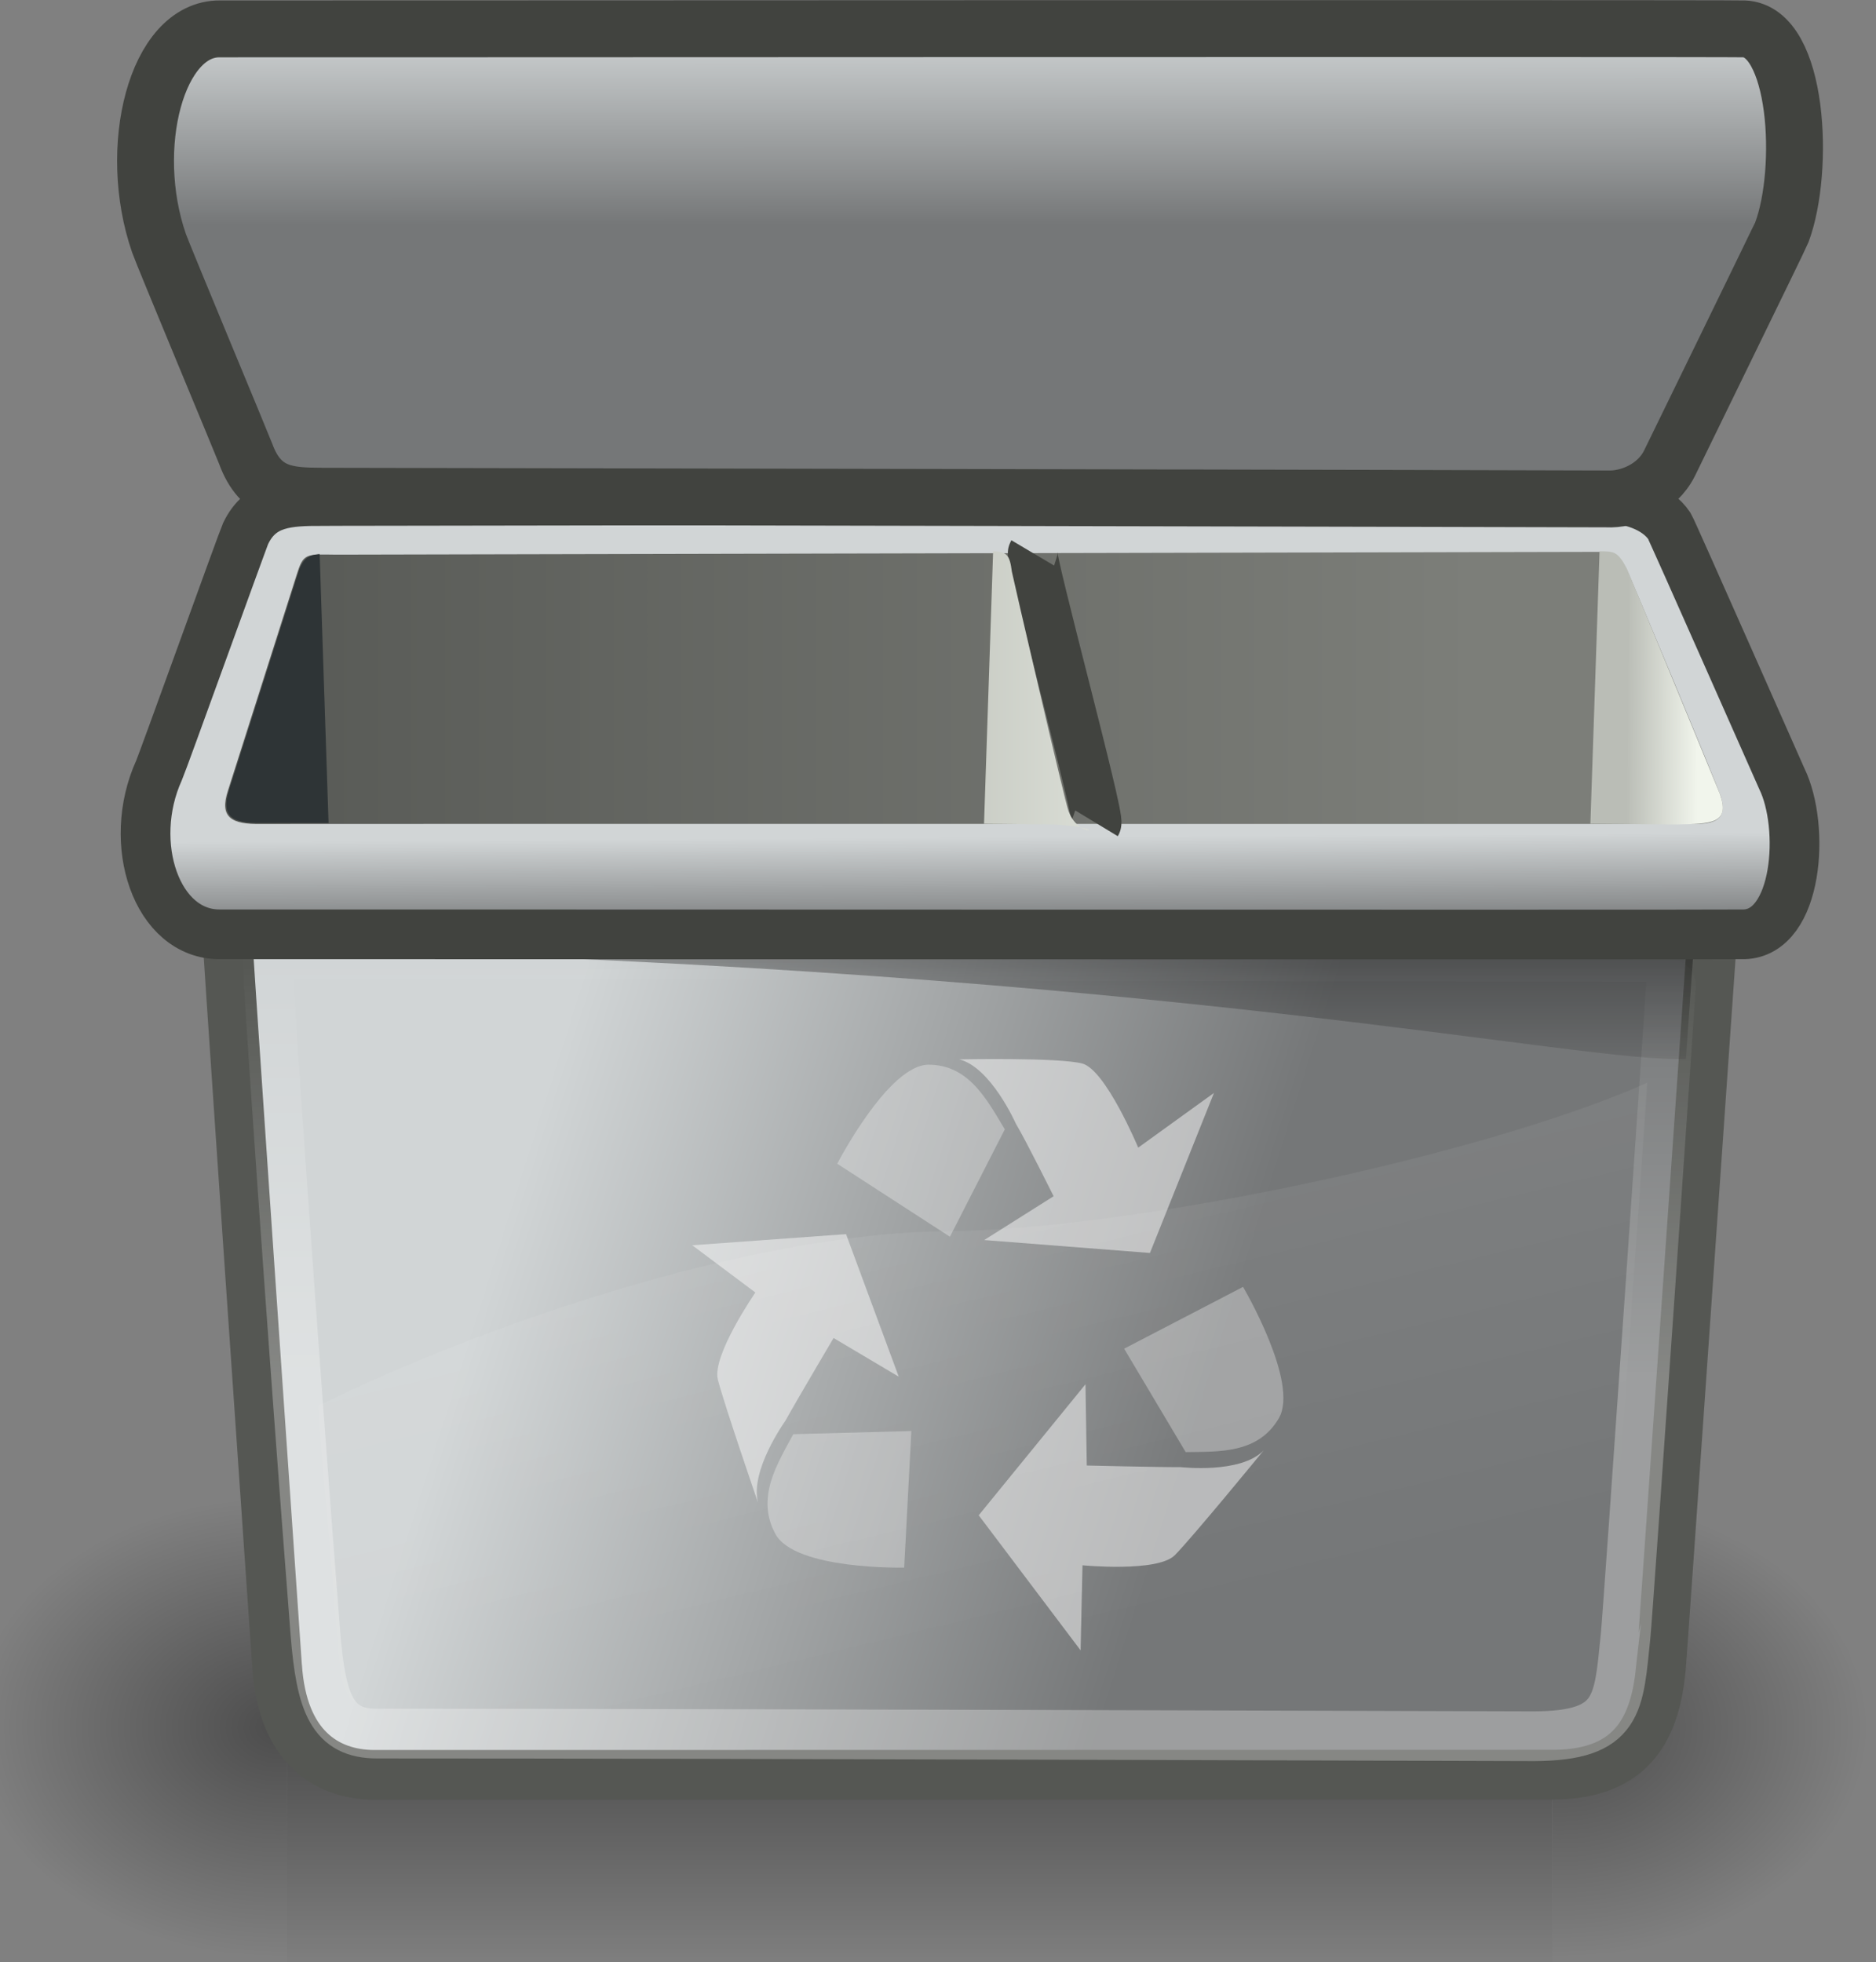 <svg xmlns="http://www.w3.org/2000/svg" xmlns:xlink="http://www.w3.org/1999/xlink" viewBox="0 0 37.742 39.465"><rect x="0" y="0" width="37.742" height="39.465" fill="#808080" stroke="none"/><defs><linearGradient id="h" y2="69.461" gradientUnits="userSpaceOnUse" x2="7.529" gradientTransform="matrix(2.204 0 0 .218 87.438 -52.688)" y1="27.377" x1="7.374"><stop offset="0"/><stop offset="1" stop-opacity="0"/></linearGradient><linearGradient id="a"><stop offset="0"/><stop offset="1" stop-opacity="0"/></linearGradient><linearGradient id="c"><stop offset="0" stop-color="#babdb6"/><stop offset="1" stop-color="#f1f5ec"/></linearGradient><linearGradient id="d" y2="609.51" gradientUnits="userSpaceOnUse" x2="302.86" gradientTransform="matrix(2.774 0 0 1.97 -1892.2 -872.89)" y1="366.65" x1="302.86"><stop offset="0" stop-opacity="0"/><stop offset=".5"/><stop offset="1" stop-opacity="0"/></linearGradient><linearGradient id="n" y2="95.686" xlink:href="#b" gradientUnits="userSpaceOnUse" x2="-7.376" gradientTransform="matrix(.937 0 0 -.401 108.68 -16.923)" y1="105.67" x1="-7.39"/><linearGradient id="m" y2="6.934" xlink:href="#c" gradientUnits="userSpaceOnUse" x2="59.686" gradientTransform="matrix(.486 0 0 1.003 92.634 -52.892)" y1="6.89" x1="56.753"/><linearGradient id="g" y2="37.721" xlink:href="#b" gradientUnits="userSpaceOnUse" x2="30.587" gradientTransform="matrix(.734 0 0 .538 89.579 -52.909)" y1="33.139" x1="10.861"/><linearGradient id="b"><stop offset="0" stop-color="#d1d5d6"/><stop offset="1" stop-color="#757778"/></linearGradient><linearGradient id="i" y2="48.805" gradientUnits="userSpaceOnUse" x2="25.312" gradientTransform="matrix(.734 0 0 .538 89.628 -53.007)" y1="25.335" x1="17.574"><stop offset="0" stop-color="#fff" stop-opacity=".103"/><stop offset="1" stop-color="#fff" stop-opacity="0"/></linearGradient><linearGradient id="j" y2="23.601" gradientUnits="userSpaceOnUse" x2="23.865" gradientTransform="matrix(.759 0 0 .521 89.607 -52.909)" y1="39.821" x1="23.867"><stop offset="0" stop-color="#fff"/><stop offset="1" stop-color="#fff" stop-opacity="0"/></linearGradient><linearGradient id="k" y2="110.61" xlink:href="#b" gradientUnits="userSpaceOnUse" x2="-4.524" gradientTransform="matrix(.937 0 0 .306 108.68 -74.901)" y1="104.39" x1="-4.638"/><linearGradient id="l" y2="21.17" gradientUnits="userSpaceOnUse" x2="19.738" gradientTransform="matrix(1.495 0 0 .326 87.626 -52.874)" y1="21.17" x1="2.933"><stop offset="0" stop-color="#575955"/><stop offset="1" stop-color="#7c7e79"/></linearGradient><linearGradient id="o" y2="6.934" xlink:href="#c" gradientUnits="userSpaceOnUse" x2="67.139" gradientTransform="matrix(.486 0 0 1.003 80.433 -52.892)" y1="6.934" x1="49.755"/><radialGradient id="f" xlink:href="#a" gradientUnits="userSpaceOnUse" cy="486.65" cx="605.71" gradientTransform="matrix(-2.774 0 0 1.97 112.76 -872.89)" r="117.14"/><radialGradient id="e" xlink:href="#a" gradientUnits="userSpaceOnUse" cy="486.65" cx="605.71" gradientTransform="matrix(2.774 0 0 1.97 -1891.6 -872.89)" r="117.14"/></defs><g color="#000"><path opacity=".402" fill="url(#d)" d="M-1559.3-150.7h1339.6v478.36h-1339.6z" transform="matrix(.019 0 0 .02 35.403 33.027)"/><path d="M-219.62-150.68v478.33c142.87.9 345.4-107.17 345.4-239.2s-159.44-239.13-345.4-239.13z" opacity=".402" fill="url(#e)" transform="matrix(.019 0 0 .02 35.403 33.027)"/><path d="M-1559.3-150.68v478.33c-142.87.9-345.4-107.17-345.4-239.2s159.44-239.13 345.4-239.13z" opacity=".402" fill="url(#f)" transform="matrix(.019 0 0 .02 35.403 33.027)"/></g><path d="M91.974-42.269c-.028-.022 1.081 15.965 1.081 15.97.104 1.597.977 2.18 1.954 2.183.035 0 23.338-.002 23.728-.004 1.646-.007 2.049-1.023 2.157-2.134.01-.021 1.117-15.993 1.125-16.015H91.974z" fill-rule="evenodd" stroke="#555753" fill="url(#g)" transform="translate(-87.48 59.815)"/><path d="M121.55-40.69l-27.698-.015c17.095.4 25.462 2.284 27.546 2.188z" color="#000" display="block" fill="url(#h)" transform="translate(-87.48 59.815)"/><g fill-opacity=".488" fill="#fff" fill-rule="evenodd"><path d="M19.802 24.942l3.333.26 1.288-3.219-1.524 1.1s-.654-1.565-1.124-1.691c-.47-.126-2.475-.084-2.475-.084.638.162 1.133 1.286 1.141 1.3.199.332.756 1.453.756 1.453l-1.395.88z"/><path d="M20.215 22.715l-1.104 2.16-2.267-1.468s1.028-1.992 1.838-1.992c.818 0 1.183.723 1.533 1.3z" color="#000" fill-opacity=".31"/><path d="M21.838 27.843l-2.148 2.635 2.05 2.717.038-1.711s1.51.146 1.857-.203 1.789-2.109 1.789-2.109c-.463.478-1.658.337-1.673.337-.38.004-1.887-.032-1.887-.032l-.026-1.634z"/><path d="M23.854 29.207l-1.238-2.08 2.392-1.243s1.137 1.929.72 2.642c-.42.72-1.212.67-1.874.681z" color="#000" fill-opacity=".31"/><path d="M18.081 27.69l-1.06-2.867-3.094.224 1.27.95s-.877 1.27-.755 1.752.81 2.481.81 2.481c-.173-.65.542-1.642.55-1.655.186-.34.968-1.663.968-1.663l1.311.778z"/><path d="M15.96 28.847l2.375-.064-.144 2.748s-2.196.049-2.591-.677c-.398-.733.039-1.412.36-2.007z" color="#000" fill-opacity=".31"/></g><path d="M120.62-38.037c-3.324 1.478-10.381 2.955-14.093 2.987-4.082.034-9.593 2-12.64 3.509.121 1.823.256 3.096.421 5.137.083 1.019.398.994 1.835.994 5.687 0 18.155.008 22.644.008 1.099 0 .974-.792 1.033-1.55.287-3.673.546-7.399.8-11.085z" fill-rule="evenodd" fill="url(#i)" transform="translate(-87.48 59.815)"/><path d="M92.859-40.628c-.032 0 .524 8.023.965 13.65.114 1.444.346 2.032 1.243 2.032 7.397 0 22.916.054 23.274.053 1.732-.007 1.7-.65 1.843-2.016.052-.497.959-13.663.95-13.663-6.197 0-20.618-.036-28.276-.056z" stroke-opacity=".286" stroke="url(#j)" fill="none" transform="translate(-87.48 59.815)"/><path d="M93.953-49.738c-.668.002-1.227.017-1.531.653-.053.11-1.666 4.595-1.743 4.766-.664 1.464-.052 3.309 1.23 3.297.244-.003 30.27.011 30.658 0 1.092-.032 1.231-2.168.761-3.129-.026-.054-2.207-4.995-2.262-5.083-.257-.39-.833-.562-1.261-.546-.085.003-25.768.042-25.852.042z" fill-rule="evenodd" stroke="#41433f" fill="url(#k)" transform="translate(-87.48 59.815)"/><path d="M94.245-48.659c-.62-.008-.66-.033-.8.415-.032.104-1.33 4.176-1.38 4.334-.174.537.07.68.671.668.213-.004 28.515 0 28.854 0 .481 0 .624-.161.515-.543-.044-.155-1.851-4.503-1.9-4.58-.224-.346-.185-.345-.577-.35-.074-.001-25.31.057-25.383.056z" fill-rule="evenodd" color="#000" display="block" fill="url(#l)" transform="translate(-87.48 59.815)"/><path d="M22.06 16.56c.075-.124-1.344-5.336-1.283-5.439" stroke="#41433f" fill="none"/><path d="M6.432 11.144c-.233.019-.346.09-.443.404l-1.38 4.335c-.173.539.056.683.657.672H6.61l-.179-5.41z" fill-rule="evenodd" color="#000" display="block" fill="#2e3436"/><path d="M119.66-48.727c.284.003.367-.003.548.347.025.048 1.81 4.375 1.874 4.534.218.61-.197.597-.856.615-.125 0-1.604-.015-1.75-.015l.184-5.481z" fill-rule="evenodd" color="#000" display="block" fill="url(#m)" transform="translate(-87.48 59.815)"/><path d="M93.953-49.835c-.668-.002-1.227-.022-1.531-.854-.053-.144-1.666-4.01-1.743-4.234-.664-1.915-.052-4.327 1.23-4.311.244.003 30.27-.015 30.658 0 1.092.041 1.231 2.835.761 4.091-.026.072-2.207 4.534-2.262 4.649-.257.51-.833.735-1.261.714-.085-.004-25.768-.055-25.852-.055z" fill-rule="evenodd" stroke="#41433f" stroke-width="1.144" fill="url(#n)" transform="translate(-87.48 59.815)"/><path d="M107.46-48.727c.284.003.336.09.377.41.007.054 1.074 4.656 1.139 4.814.217.61.955.342-.278.272-.125 0-1.276-.015-1.421-.015z" fill-rule="evenodd" color="#000" display="block" fill="url(#o)" transform="translate(-87.48 59.815)"/></svg>